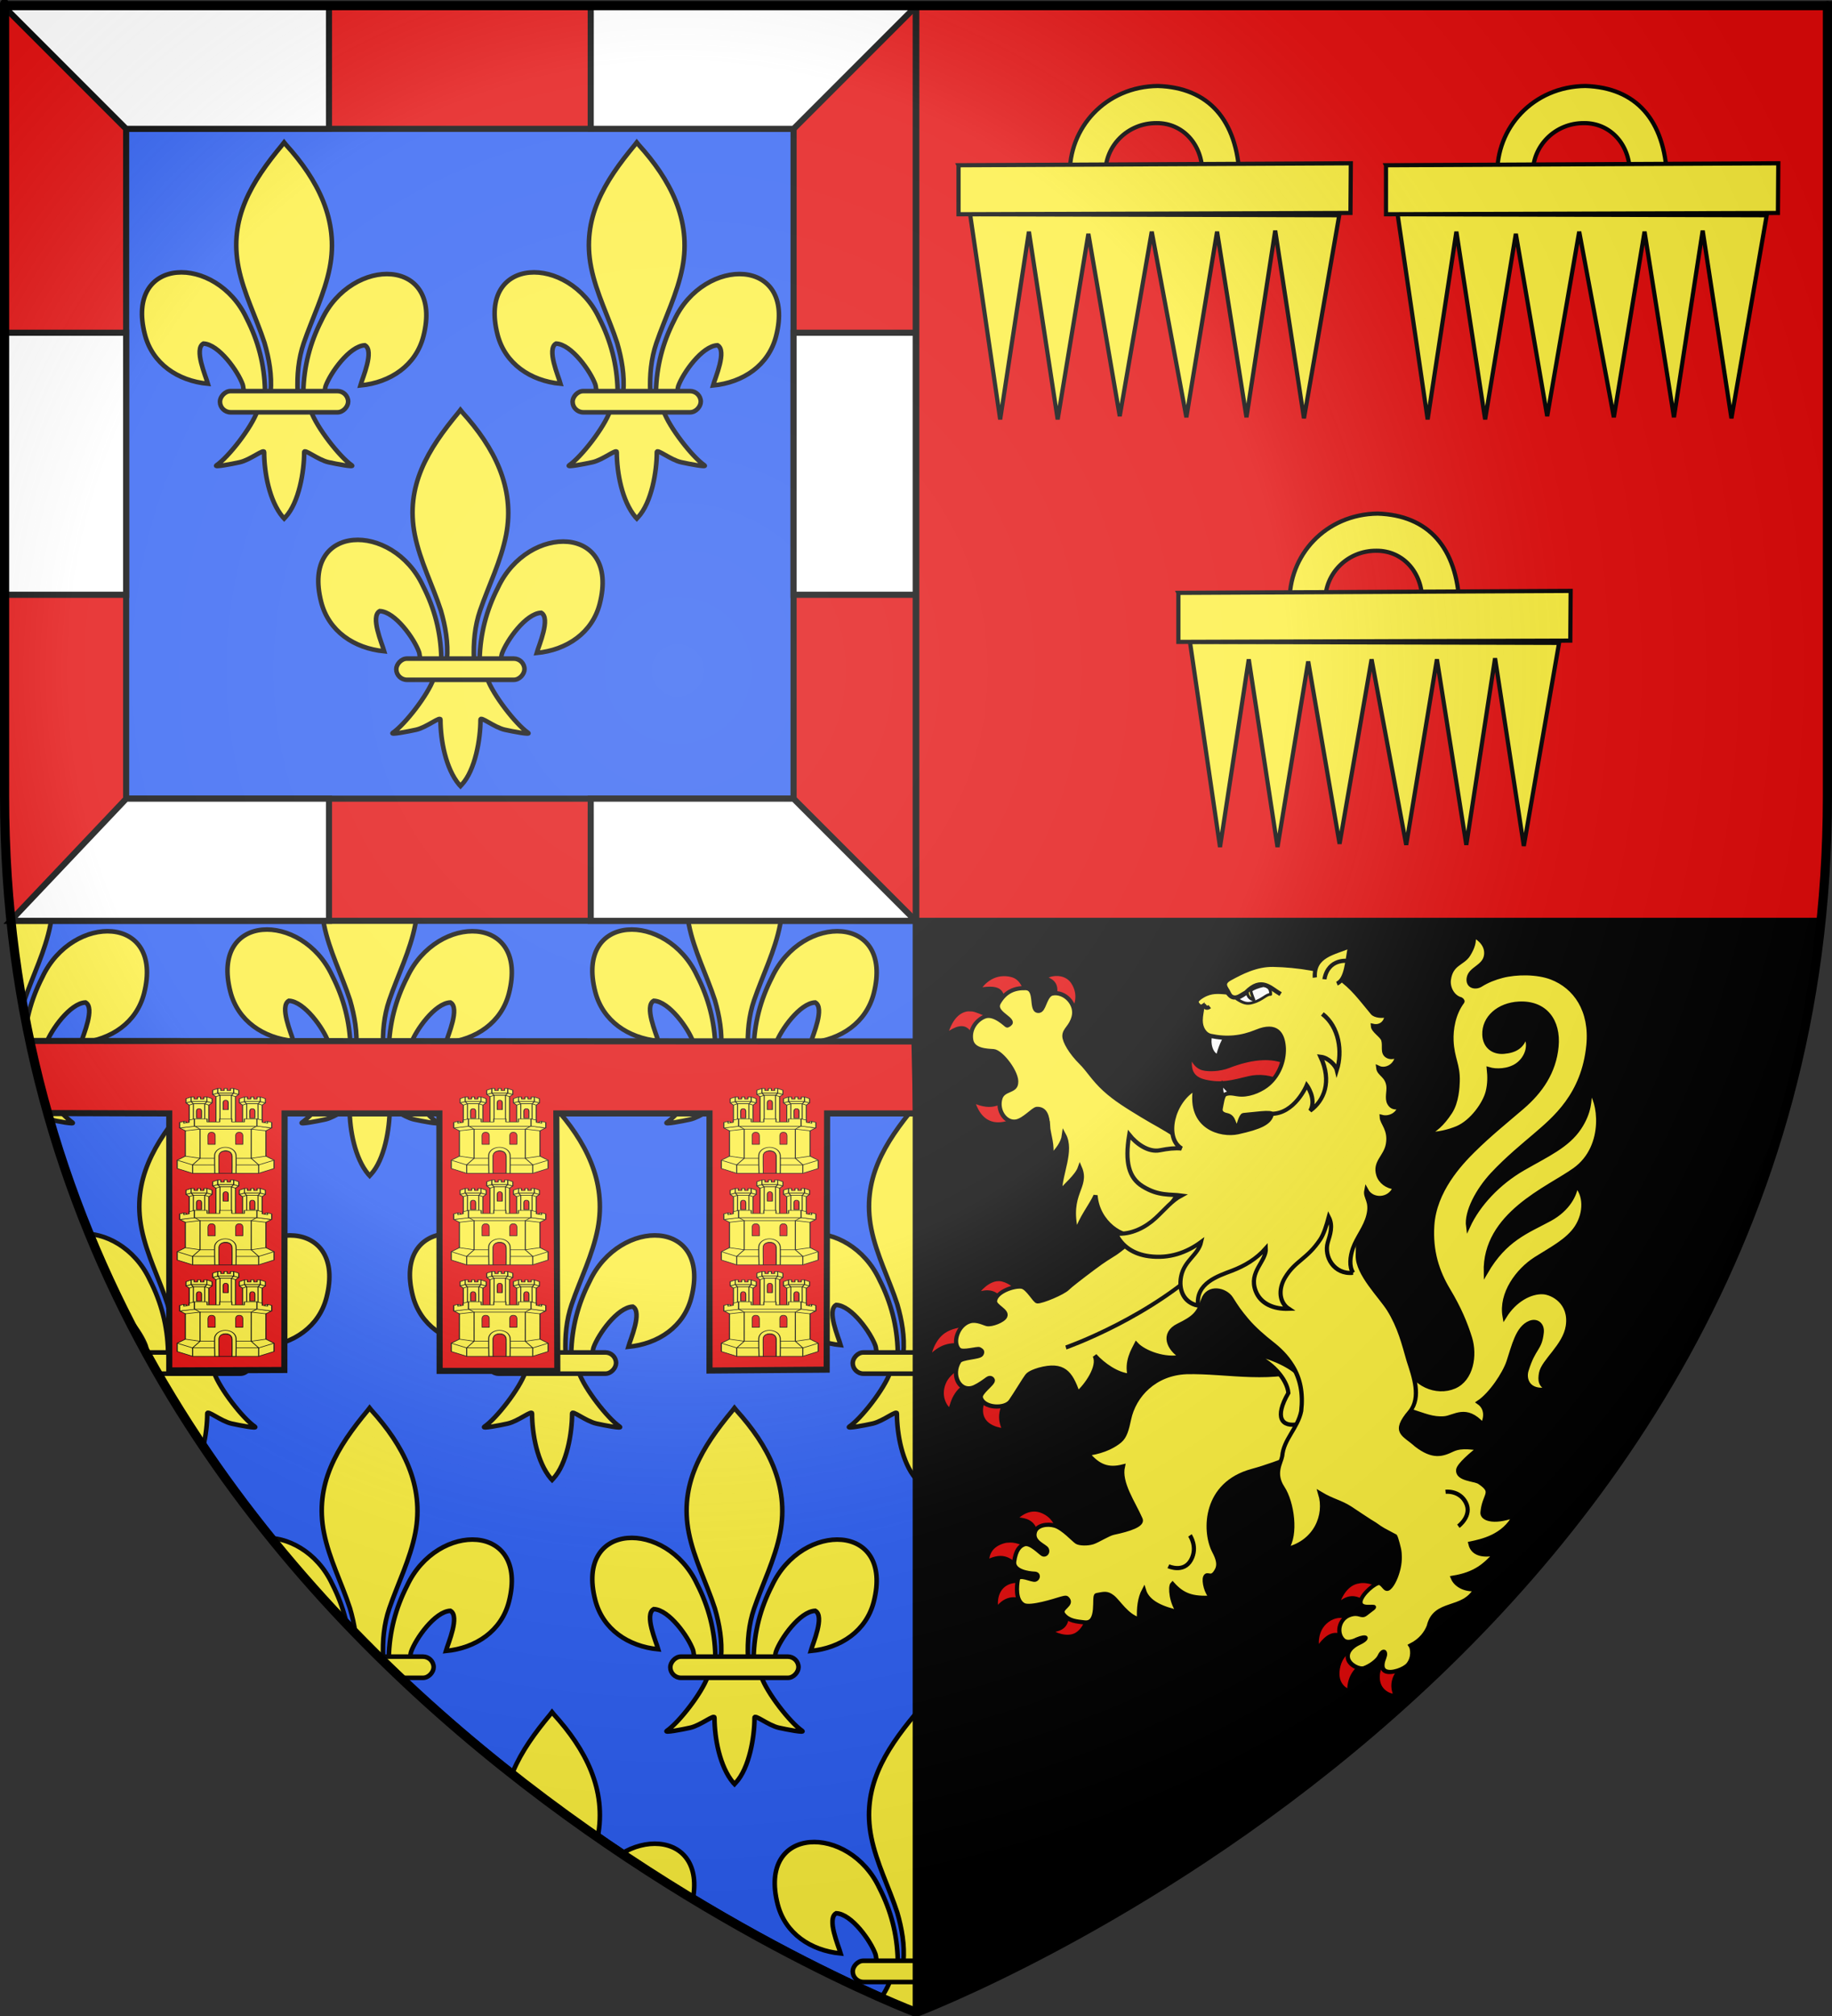 <?xml version="1.0" encoding="UTF-8" standalone="no"?>
<!-- Created with Inkscape (http://www.inkscape.org/) -->

<svg
   xmlns:dc="http://purl.org/dc/elements/1.1/"
   xmlns:cc="http://creativecommons.org/ns#"
   xmlns:rdf="http://www.w3.org/1999/02/22-rdf-syntax-ns#"
   xmlns:svg="http://www.w3.org/2000/svg"
   xmlns="http://www.w3.org/2000/svg"
   xmlns:xlink="http://www.w3.org/1999/xlink"
   version="1.0"
   width="600"
   height="660"
   id="svg2"
   style="enable-background:new">
  <rect width="100%" height="100%" fill="#333333" stroke="none"/>
  <desc
     id="desc4">Flag of Canton of Valais (Wallis)</desc>
  <defs
     id="defs6">
    <radialGradient
       cx="221.445"
       cy="226.331"
       r="300"
       fx="221.445"
       fy="226.331"
       id="radialGradient3199-1"
       xlink:href="#linearGradient3673-7"
       gradientUnits="userSpaceOnUse"
       gradientTransform="matrix(1.353,0,0,1.349,-77.629,-85.747)" />
    <linearGradient
       id="linearGradient3673-7">
      <stop
         id="stop3675-4"
         style="stop-color:#ffffff;stop-opacity:0.314"
         offset="0" />
      <stop
         id="stop3677-0"
         style="stop-color:#ffffff;stop-opacity:0.251"
         offset="0.49" />
      <stop
         id="stop3679-9"
         style="stop-color:#6b6b6b;stop-opacity:0.125"
         offset="0.72" />
      <stop
         id="stop3681-4"
         style="stop-color:#000000;stop-opacity:0.125"
         offset="1" />
    </linearGradient>
    <clipPath
       id="clipPath4832-2">
      <g
         transform="translate(0,6)"
         id="g4834-4"
         style="color:#000000;fill:#2b5df2;fill-opacity:1;fill-rule:evenodd;stroke:none;stroke-width:2.5;marker:none;visibility:visible;display:inline;overflow:visible;enable-background:accumulate">
        <path
           d="m 300,658.5 c 0,0 -298.5,-112.32 -298.5,-397.772 0,-285.452 0,-258.552 0,-258.552 l 597,0 0,258.552 c 0,285.452 -298.5,397.772 -298.5,397.772 z"
           id="path4836-5"
           style="color:#000000;fill:#2b5df2;fill-opacity:1;fill-rule:evenodd;stroke:none;stroke-width:2.5;marker:none;visibility:visible;display:inline;overflow:visible;enable-background:accumulate" />
      </g>
    </clipPath>
    <clipPath
       id="clipPath5078-3">
      <path
         d="m 289.713,-13.821 c -297.161,-1.548 -297.934,-1.548 -297.934,-1.548 l 0,358.295 c 83.598,-37.241 277.126,-138.982 297.934,-356.747 z"
         id="path5080-2"
         style="color:#000000;fill:#2b5df2;fill-opacity:1;fill-rule:evenodd;stroke:none;stroke-width:1.5;marker:none;visibility:visible;display:inline;overflow:visible;enable-background:accumulate" />
    </clipPath>
  </defs>
  <g
     transform="matrix(-1,0,0,1,600,0)"
     id="g7544">
    <g
       transform="matrix(-1,0,0,1,600,-1.9999993e-7)"
       id="g10702"
       style="enable-background:new">
      <path
         d="m 306.183,611.093 c 0.189,-8.387 2.221,-16.182 6.005,-23.569 9.906,-21.279 40.164,-20.77 33.494,5.254 -2.458,9.59 -10.807,15.226 -20.726,16.193 0.716,-2.527 4.654,-11.46 1.475,-13.207 -5.083,0.196 -11.395,9.165 -12.913,13.443 -0.219,0.614 -0.158,1.324 -0.403,1.928"
         id="path10704"
         style="fill:#fcef3c;fill-opacity:1;fill-rule:evenodd;stroke:#000000;stroke-width:1.5;stroke-linecap:butt;stroke-linejoin:miter;stroke-miterlimit:4;stroke-opacity:1;stroke-dasharray:none;display:inline" />
      <path
         d="m 293.582,611.647 c -0.189,-8.387 -2.221,-16.182 -6.005,-23.569 -9.906,-21.279 -40.164,-20.77 -33.494,5.254 2.458,9.59 10.807,15.226 20.726,16.193 -0.716,-2.527 -4.654,-11.46 -1.475,-13.207 5.083,0.196 11.395,9.165 12.913,13.443 0.219,0.614 0.158,1.324 0.403,1.928"
         id="path10710"
         style="fill:#fcef3c;fill-opacity:1;fill-rule:evenodd;stroke:#000000;stroke-width:1.5;stroke-linecap:butt;stroke-linejoin:miter;stroke-miterlimit:4;stroke-opacity:1;stroke-dasharray:none" />
      <path
         d="m 299.297,530.39 c -10.437,11.486 -17.444,24.768 -14.423,40.345 1.667,8.594 5.707,16.553 8.556,24.832 1.782,5.194 2.237,10.62 2.026,16.08 l 8.854,0 c -0.424,-5.5 0.505,-10.83 2.026,-16.08 2.715,-8.331 6.845,-16.232 8.556,-24.832 3.199,-16.079 -4.31,-28.206 -14.378,-40.294 l -0.615,-0.801 -0.603,0.75 z"
         id="path10712"
         style="fill:#fcef3c;fill-opacity:1;fill-rule:nonzero;stroke:#000000;stroke-width:1.5;stroke-linecap:butt;stroke-linejoin:miter;stroke-miterlimit:4;stroke-opacity:1;stroke-dasharray:none" />
      <path
         d="m 291.039,618.014 c -1.851,5.297 -9.399,14.998 -13.408,17.763 -1.04,0.717 4.97,-0.413 7.661,-1.015 3.529,-0.79 8.117,-4.629 8.009,-3.274 -0.01,6.205 1.699,16.559 6.153,21.317 l 0.422,0.459 0.436,-0.459 c 4.452,-5.303 6.131,-14.626 6.153,-21.317 -0.108,-1.355 4.48,2.484 8.009,3.274 2.691,0.602 8.701,1.732 7.661,1.015 -4.009,-2.765 -11.553,-12.466 -13.404,-17.763 l -17.692,0 z"
         id="path10714"
         style="fill:#fcef3c;fill-opacity:1;fill-rule:evenodd;stroke:#000000;stroke-width:1.5;stroke-linecap:butt;stroke-linejoin:miter;stroke-miterlimit:4;stroke-opacity:1;stroke-dasharray:none" />
      <rect
         width="42.148"
         height="6.972"
         rx="3.523"
         ry="3.523"
         x="278.842"
         y="611.377"
         id="rect10716"
         style="fill:#fcef3c;fill-opacity:1;stroke:#000000;stroke-width:1.5;stroke-miterlimit:4;stroke-opacity:1;stroke-dasharray:none" />
    </g>
    <path
       d="M 300,658.5 C 300,658.5 1.5,546.18 1.5,260.728 1.5,-24.723 1.5,2.176 1.5,2.176 l 597,0 0,258.552 c 0,285.452 -298.5,397.772 -298.5,397.772 z"
       id="path1411-7"
       style="color:#000000;fill:#2b5df2;fill-opacity:1;fill-rule:evenodd;stroke:#000000;stroke-width:2.5;stroke-linecap:butt;stroke-linejoin:miter;stroke-miterlimit:4;stroke-opacity:1;stroke-dasharray:none;stroke-dashoffset:0;marker:none;visibility:visible;display:inline;overflow:visible;enable-background:accumulate" />
    <g
       transform="matrix(-1,0,0,1,600,-6)"
       clip-path="url(#clipPath4832-2)"
       id="g4792"
       style="enable-background:new">
      <use
         transform="matrix(0.996,0,0,0.996,-237.6,-160.164)"
         id="use4742"
         style="enable-background:new"
         x="0"
         y="0"
         width="600"
         height="660"
         xlink:href="#g10702" />
      <use
         transform="matrix(0.996,0,0,0.996,-118.107,38.991)"
         id="use4704-8"
         style="enable-background:new"
         x="0"
         y="0"
         width="600"
         height="660"
         xlink:href="#g10702" />
      <use
         transform="matrix(0.996,0,0,0.996,-177.853,-60.586)"
         id="use4708-2"
         style="enable-background:new"
         x="0"
         y="0"
         width="600"
         height="660"
         xlink:href="#g10702" />
      <use
         transform="matrix(0.996,0,0,0.996,-58.361,-60.586)"
         id="use4712-5"
         style="enable-background:new"
         x="0"
         y="0"
         width="600"
         height="660"
         xlink:href="#g10702" />
      <use
         transform="matrix(0.996,0,0,0.996,1.385,38.991)"
         id="use4718-1"
         style="enable-background:new"
         x="0"
         y="0"
         width="600"
         height="660"
         xlink:href="#g10702" />
      <use
         transform="matrix(0.996,0,0,0.996,-118.107,-160.164)"
         id="use4726-7"
         style="enable-background:new"
         x="0"
         y="0"
         width="600"
         height="660"
         xlink:href="#g10702" />
      <use
         transform="matrix(0.996,0,0,0.996,-177.853,-259.741)"
         id="use4730-1"
         style="enable-background:new"
         x="0"
         y="0"
         width="600"
         height="660"
         xlink:href="#g10702" />
      <use
         transform="matrix(0.996,0,0,0.996,-58.361,-259.741)"
         id="use4734-2"
         style="enable-background:new"
         x="0"
         y="0"
         width="600"
         height="660"
         xlink:href="#g10702" />
      <use
         transform="matrix(0.996,0,0,0.996,-148.107,-387.318)"
         id="use4746-4"
         style="enable-background:new"
         x="0"
         y="0"
         width="600"
         height="660"
         xlink:href="#g10702" />
      <use
         transform="matrix(0.996,0,0,0.996,-205.853,-474.895)"
         id="use4750-3"
         style="enable-background:new"
         x="0"
         y="0"
         width="600"
         height="660"
         xlink:href="#g10702" />
      <use
         transform="matrix(0.996,0,0,0.996,-90.361,-474.895)"
         id="use4754-2"
         style="enable-background:new"
         x="0"
         y="0"
         width="600"
         height="660"
         xlink:href="#g10702" />
      <use
         transform="matrix(0.996,0,0,0.996,1.385,-160.164)"
         id="use4786-5"
         style="enable-background:new"
         x="0"
         y="0"
         width="600"
         height="660"
         xlink:href="#g10702" />
      <use
         transform="matrix(0.996,0,0,0.996,-237.6,38.991)"
         id="use3451"
         style="enable-background:new"
         x="0"
         y="0"
         width="600"
         height="660"
         xlink:href="#g10702" />
      <use
         transform="matrix(0.996,0,0,0.996,-297.346,-60.586)"
         id="use3453"
         style="enable-background:new"
         x="0"
         y="0"
         width="600"
         height="660"
         xlink:href="#g10702" />
      <use
         transform="matrix(0.996,0,0,0.996,-297.346,-259.741)"
         id="use3455"
         style="enable-background:new"
         x="0"
         y="0"
         width="600"
         height="660"
         xlink:href="#g10702" />
      <use
         transform="matrix(0.996,0,0,0.996,1.385,-558.472)"
         id="use3509"
         style="enable-background:new"
         x="0"
         y="0"
         width="600"
         height="660"
         xlink:href="#g10702" />
      <g
         transform="matrix(-0.912,0,0,0.912,299.942,325.933)"
         id="g5391"
         style="enable-background:new">
        <path
           d="m 171.097,48.895 -0.092,92.423 -42.266,0 0.354,-92.425 -55.001,0.002 0,92.282 -42.081,-0.316 -0.154,-91.967 -31.928,0 L 0.484,23.055 320.218,22.864 l -0.097,25.872 -52.02,0.158 0,92.249 -41.327,-0.158 -0.092,-92.092 z"
           id="rect2445"
           style="fill:#e20909;fill-opacity:1;fill-rule:nonzero;stroke:#000000;stroke-width:2.192;stroke-linecap:butt;stroke-linejoin:miter;stroke-miterlimit:4;stroke-opacity:1;stroke-dasharray:none;display:inline;enable-background:new" />
        <g
           transform="matrix(-0.714,0,0,0.711,363.994,-48.995)"
           id="g3154"
           style="enable-background:new">
          <g
             transform="matrix(0.585,0,0,0.397,44.921,61.361)"
             id="use6505"
             style="fill:#fcef3c;display:inline;enable-background:new">
            <use
               transform="translate(22.912,10.751)"
               id="use18268"
               x="0"
               y="0"
               width="600"
               height="660"
               xlink:href="#g18217" />
            <use
               transform="translate(-22.912,10.751)"
               id="use18266"
               x="0"
               y="0"
               width="600"
               height="660"
               xlink:href="#g18217" />
            <g
               transform="matrix(1.055,0,0,1,-23.993,10.079)"
               id="g18217">
              <path
                 d="m 444.884,392.224 0,47.84 -5.246,-4.142 0,-44.565 z"
                 id="path17642"
                 style="fill:#fcef3c;fill-opacity:1;fill-rule:evenodd;stroke:#000000;stroke-width:0.777;stroke-linecap:round;stroke-linejoin:round;stroke-miterlimit:4;stroke-opacity:1;stroke-dasharray:none" />
              <path
                 d="m 441.537,391.813 3.416,1.691 2.592,-2.812 -4.213,-1.725 z"
                 id="path17644"
                 style="fill:#fcef3c;fill-opacity:1;fill-rule:evenodd;stroke:#000000;stroke-width:0.777;stroke-linecap:round;stroke-linejoin:round;stroke-miterlimit:4;stroke-opacity:1;stroke-dasharray:none" />
              <path
                 d="m 443.333,383.115 4.201,2.216 0,5.356 -4.201,-1.721 z"
                 id="path17646"
                 style="fill:#fcef3c;fill-opacity:1;fill-rule:evenodd;stroke:#000000;stroke-width:0.777;stroke-linecap:round;stroke-linejoin:round;stroke-miterlimit:4;stroke-opacity:1;stroke-dasharray:none" />
              <path
                 d="m 428.961,392.224 0,47.721 5.132,-4.297 0,-44.446 z"
                 id="path17648"
                 style="fill:#fcef3c;fill-opacity:1;fill-rule:evenodd;stroke:#000000;stroke-width:0.777;stroke-linecap:round;stroke-linejoin:round;stroke-miterlimit:4;stroke-opacity:1;stroke-dasharray:none" />
              <path
                 d="m 432.291,391.813 -3.399,1.691 -2.592,-2.812 4.208,-1.725 z"
                 id="path17650"
                 style="fill:#fcef3c;fill-opacity:1;fill-rule:evenodd;stroke:#000000;stroke-width:0.777;stroke-linecap:round;stroke-linejoin:round;stroke-miterlimit:4;stroke-opacity:1;stroke-dasharray:none" />
              <path
                 d="m 430.508,383.115 -4.196,2.216 0,5.356 4.196,-1.721 z"
                 id="path17652"
                 style="fill:#fcef3c;fill-opacity:1;fill-rule:evenodd;stroke:#000000;stroke-width:0.777;stroke-linecap:round;stroke-linejoin:round;stroke-miterlimit:4;stroke-opacity:1;stroke-dasharray:none" />
              <path
                 d="m 430.476,388.927 1.728,2.887 9.415,0 1.725,-2.9 z"
                 id="path17654"
                 style="fill:#fcef3c;fill-opacity:1;fill-rule:evenodd;stroke:#000000;stroke-width:0.777;stroke-linecap:round;stroke-linejoin:round;stroke-miterlimit:4;stroke-opacity:1;stroke-dasharray:none" />
              <path
                 d="m 430.497,383.115 2.43,0 0,2.673 2.727,0 0,-2.673 2.493,0 0,2.673 2.664,0 0,-2.673 2.511,0 0,5.775 -12.825,0 z"
                 id="path17656"
                 style="fill:#fcef3c;fill-opacity:1;fill-rule:evenodd;stroke:#000000;stroke-width:0.777;stroke-linecap:round;stroke-linejoin:round;stroke-miterlimit:4;stroke-opacity:1;stroke-dasharray:none" />
              <path
                 d="m 432.291,391.813 -0.021,46.238 4.638,0 4.638,0 -0.009,-46.238 z"
                 id="path18196"
                 style="fill:#fcef3c;fill-opacity:1;fill-rule:evenodd;stroke:#000000;stroke-width:0.777;stroke-linecap:round;stroke-linejoin:round;stroke-miterlimit:4;stroke-opacity:1;stroke-dasharray:none" />
              <path
                 d="m 434.88,410.055 c 0,0 -0.069,-5.704 -0.041,-8.46 0.028,-2.755 1.038,-3.6 2.075,-3.56 1.037,0.04 2.005,0.708 2.05,3.627 0.045,2.918 -0.013,8.396 -0.013,8.396 l -4.071,-0.002 z"
                 id="path17858"
                 style="fill:#e20909;fill-opacity:1;fill-rule:evenodd;stroke:#000000;stroke-width:0.777;stroke-linecap:round;stroke-linejoin:round;stroke-miterlimit:4;stroke-opacity:1;stroke-dasharray:none;display:inline;enable-background:new" />
            </g>
            <g
               transform="matrix(1.157,0,0,1,-68.644,-70.553)"
               id="g18286">
              <path
                 d="m 413.58,511.453 -10.698,2.648 4.104,3.442 0,32.27 -6.036,5.179 0,10.536 11.392,6.09 19.842,0 c -0.043,-3.567 -0.122,-8.04 -0.075,-11.693 0.131,-4.364 1.957,-6.966 4.828,-7.181 3.027,0.107 4.659,3.29 4.754,7.307 0.075,3.853 0.018,8.094 -0.015,11.568 l 19.812,0 11.407,-6.09 0,-10.536 -6.036,-5.179 0,-32.27 4.089,-3.442 -10.683,-2.648 -46.686,0 z"
                 id="path17862"
                 style="fill:#fcef3c;fill-opacity:1;fill-rule:evenodd;stroke:#000000;stroke-width:0.742;stroke-linecap:round;stroke-linejoin:round;stroke-miterlimit:4;stroke-opacity:1;stroke-dasharray:none" />
              <path
                 d="m 400.992,554.99 11.387,5.986 0,10.567"
                 id="path17864"
                 style="fill:#fcef3c;fill-rule:evenodd;stroke:#000000;stroke-width:0.742;stroke-linecap:round;stroke-linejoin:round;stroke-miterlimit:4;stroke-opacity:1;stroke-dasharray:none" />
              <path
                 d="m 407,549.821 10.92,2.68 m -5.593,8.471 5.577,-8.455"
                 id="path17866"
                 style="fill:#fcef3c;fill-rule:evenodd;stroke:#000000;stroke-width:0.742;stroke-linecap:round;stroke-linejoin:round;stroke-miterlimit:4;stroke-opacity:1;stroke-dasharray:none" />
              <path
                 d="m 417.909,552.433 0,-36.88"
                 id="path17868"
                 style="fill:#fcef3c;fill-rule:evenodd;stroke:#000000;stroke-width:0.742;stroke-linecap:round;stroke-linejoin:round;stroke-miterlimit:4;stroke-opacity:1;stroke-dasharray:none" />
              <path
                 d="m 413.68,511.474 3.587,3.36"
                 id="path17870"
                 style="fill:#fcef3c;fill-rule:evenodd;stroke:#000000;stroke-width:0.742;stroke-linecap:round;stroke-linejoin:round;stroke-miterlimit:4;stroke-opacity:1;stroke-dasharray:none" />
              <path
                 d="m 406.978,517.562 10.972,-2.109"
                 id="path17872"
                 style="fill:#fcef3c;fill-rule:evenodd;stroke:#000000;stroke-width:0.742;stroke-linecap:round;stroke-linejoin:round;stroke-miterlimit:4;stroke-opacity:1;stroke-dasharray:none" />
              <path
                 d="m 472.854,554.99 -11.387,5.986 0,10.567"
                 id="path17874"
                 style="fill:#fcef3c;fill-rule:evenodd;stroke:#000000;stroke-width:0.742;stroke-linecap:round;stroke-linejoin:round;stroke-miterlimit:4;stroke-opacity:1;stroke-dasharray:none" />
              <path
                 d="m 466.846,549.821 -10.92,2.68 m 5.593,8.471 -5.577,-8.455"
                 id="path17876"
                 style="fill:#fcef3c;fill-rule:evenodd;stroke:#000000;stroke-width:0.742;stroke-linecap:round;stroke-linejoin:round;stroke-miterlimit:4;stroke-opacity:1;stroke-dasharray:none" />
              <path
                 d="m 455.937,552.433 0,-36.88"
                 id="path17878"
                 style="fill:#fcef3c;fill-rule:evenodd;stroke:#000000;stroke-width:0.742;stroke-linecap:round;stroke-linejoin:round;stroke-miterlimit:4;stroke-opacity:1;stroke-dasharray:none" />
              <path
                 d="m 460.166,511.474 -3.587,3.36"
                 id="path17880"
                 style="fill:#fcef3c;fill-rule:evenodd;stroke:#000000;stroke-width:0.742;stroke-linecap:round;stroke-linejoin:round;stroke-miterlimit:4;stroke-opacity:1;stroke-dasharray:none" />
              <path
                 d="M 466.869,517.562 455.897,515.453"
                 id="path17882"
                 style="fill:#fcef3c;fill-rule:evenodd;stroke:#000000;stroke-width:0.742;stroke-linecap:round;stroke-linejoin:round;stroke-miterlimit:4;stroke-opacity:1;stroke-dasharray:none" />
              <path
                 d="m 417.891,552.512 38.049,0"
                 id="path17884"
                 style="fill:#fcef3c;fill-rule:evenodd;stroke:#000000;stroke-width:0.742;stroke-linecap:round;stroke-linejoin:round;stroke-miterlimit:4;stroke-opacity:1;stroke-dasharray:none" />
              <path
                 d="m 417.891,515.457 38.049,0"
                 id="path17886"
                 style="fill:#fcef3c;fill-rule:evenodd;stroke:#000000;stroke-width:0.742;stroke-linecap:round;stroke-linejoin:round;stroke-miterlimit:4;stroke-opacity:1;stroke-dasharray:none" />
              <path
                 d="m 442.749,560.964 18.597,0"
                 id="path17888"
                 style="fill:#fcef3c;fill-rule:evenodd;stroke:#000000;stroke-width:0.742;stroke-linecap:round;stroke-linejoin:round;stroke-miterlimit:4;stroke-opacity:1;stroke-dasharray:none" />
              <path
                 d="m 412.484,560.964 18.597,0"
                 id="path17890"
                 style="fill:#fcef3c;fill-rule:evenodd;stroke:#000000;stroke-width:0.742;stroke-linecap:round;stroke-linejoin:round;stroke-miterlimit:4;stroke-opacity:1;stroke-dasharray:none" />
              <path
                 d="m 436.791,538.575 c -3.892,-0.093 -7.939,4 -8.047,10.609 -0.108,6.612 0.166,22.421 0.166,22.421 l 3.274,0 c -0.043,-3.533 -0.122,-18.024 -0.075,-21.635 0.134,-4.348 1.978,-6.907 4.828,-7.118 3.005,0.103 4.659,3.237 4.754,7.242 0.075,3.813 0.018,18.087 -0.015,21.525 l 2.988,0 c 0,0 0.221,-15.267 0.045,-22.269 -0.175,-7.004 -4.025,-10.682 -7.918,-10.775 z"
                 id="path17892"
                 style="fill:#fcef3c;fill-opacity:1;fill-rule:evenodd;stroke:#000000;stroke-width:0.742;stroke-linecap:round;stroke-linejoin:round;stroke-miterlimit:4;stroke-opacity:1;stroke-dasharray:none" />
              <g
                 transform="matrix(0.483,0,0,0.446,257.278,227.405)"
                 id="g17894"
                 style="fill:#fcef3c;stroke:#000000;stroke-width:1.599;stroke-miterlimit:4;stroke-opacity:1;stroke-dasharray:none">
                <path
                   d="m 436.374,623.78 -3.668,0.983 0,7.178 5.329,-1.428 0,-4.621 -1.661,-2.112 z"
                   id="path17896"
                   style="fill:#fcef3c;fill-opacity:1;fill-rule:evenodd;stroke:#000000;stroke-width:1.599;stroke-linecap:round;stroke-linejoin:round;stroke-miterlimit:4;stroke-opacity:1;stroke-dasharray:none" />
                <path
                   d="m 419.934,616.544 8.473,3.749 0,6.267 7.958,2.5 0,-5.257 6.488,2.867 0,15.917 -22.967,-5.378 0.047,-20.666 z"
                   id="path17898"
                   style="fill:#fcef3c;fill-opacity:1;fill-rule:evenodd;stroke:#000000;stroke-width:1.599;stroke-linecap:round;stroke-linejoin:round;stroke-miterlimit:4;stroke-opacity:1;stroke-dasharray:none" />
                <path
                   d="m 307.721,623.78 3.668,0.983 0,7.178 -5.329,-1.428 0,-4.621 1.661,-2.112 z"
                   id="path17900"
                   style="fill:#fcef3c;fill-opacity:1;fill-rule:evenodd;stroke:#000000;stroke-width:1.599;stroke-linecap:round;stroke-linejoin:round;stroke-miterlimit:4;stroke-opacity:1;stroke-dasharray:none" />
                <path
                   d="m 324.16,616.544 -8.473,3.749 0,6.267 -7.958,2.5 0,-5.257 -6.488,2.867 0,15.917 22.967,-4.82 -0.047,-21.224 z"
                   id="path17902"
                   style="fill:#fcef3c;fill-opacity:1;fill-rule:evenodd;stroke:#000000;stroke-width:1.599;stroke-linecap:round;stroke-linejoin:round;stroke-miterlimit:4;stroke-opacity:1;stroke-dasharray:none" />
                <path
                   d="m 343.469,616.562 -19.438,0 0,20.969 96.031,0 0,-20.969 -19.25,0 0,8.656 -19.281,0 0,-8.656 -18.75,0 0,8.656 -19.312,0 0,-8.656 z"
                   id="path17904"
                   style="fill:#fcef3c;fill-opacity:1;stroke:#000000;stroke-width:1.599;stroke-linecap:round;stroke-linejoin:round;stroke-miterlimit:4;stroke-opacity:1;stroke-dasharray:none;stroke-dashoffset:0" />
              </g>
            </g>
            <path
               d="m 293.375,239.5 c -0.918,-0.02 -1.819,0.422 -1.844,1.812 -0.025,1.391 0.031,4.25 0.031,4.25 l 3.625,0 c 0,0 0.04,-2.746 0,-4.219 -0.04,-1.473 -0.895,-1.824 -1.812,-1.844 z m 13.906,0 c -0.918,-0.02 -1.819,0.422 -1.844,1.812 -0.025,1.391 0.031,4.25 0.031,4.25 l 3.594,0 c 0,0 0.071,-2.746 0.031,-4.219 -0.04,-1.473 -0.895,-1.824 -1.812,-1.844 z m -6.969,9.5 c -1.63,-0.029 -3.206,0.578 -3.25,2.594 -0.044,2.017 0.062,8.625 0.062,8.625 l 6.406,0 c 0,0 0.102,-6.427 0.031,-8.562 -0.071,-2.137 -1.62,-2.627 -3.25,-2.656 z"
               transform="matrix(1.71,0,0,2.52,-76.823,-154.607)"
               id="path3218"
               style="fill:#e20909;fill-opacity:1;fill-rule:evenodd;stroke:#000000;stroke-width:0.328;stroke-linecap:round;stroke-linejoin:round;stroke-miterlimit:4;stroke-opacity:1;stroke-dasharray:none" />
          </g>
          <use
             transform="translate(0,-46.197)"
             id="use3150"
             x="0"
             y="0"
             width="600"
             height="660"
             xlink:href="#use6505" />
          <use
             transform="translate(0,-92.394)"
             id="use3152"
             x="0"
             y="0"
             width="600"
             height="660"
             xlink:href="#use6505" />
        </g>
        <use
           transform="translate(98.423,0)"
           id="use3211"
           style="enable-background:new"
           x="0"
           y="0"
           width="600"
           height="660"
           xlink:href="#g3154" />
        <use
           transform="translate(-96.994,0)"
           id="use3213"
           style="enable-background:new"
           x="0"
           y="0"
           width="600"
           height="660"
           xlink:href="#g3154" />
      </g>
    </g>
    <path
       d="m 300.094,301.469 0,357.031 c 0,0 -269.212,-102.238 -296.219,-357.031 102.338,-0.393 296.219,0 296.219,0 z"
       id="path3040"
       style="font-size:medium;font-style:normal;font-variant:normal;font-weight:normal;font-stretch:normal;text-indent:0;text-align:start;text-decoration:none;line-height:normal;letter-spacing:normal;word-spacing:normal;text-transform:none;direction:ltr;block-progression:tb;writing-mode:lr-tb;text-anchor:start;baseline-shift:baseline;color:#000000;fill:#000000;fill-opacity:1;fill-rule:nonzero;stroke:#000000;stroke-width:2;stroke-linecap:butt;stroke-linejoin:miter;stroke-miterlimit:4;stroke-opacity:1;stroke-dasharray:none;stroke-dashoffset:0;marker:none;visibility:visible;display:inline;overflow:visible;enable-background:accumulate;font-family:Sans;-inkscape-font-specification:Sans" />
    <path
       d="m 598.688,2.188 0,258.531 c 0,14.08 -0.744,27.505 -2.125,40.75 l -296.469,0 0,-299.281 298.594,0 z m -40,40 -218.594,0 0,219.281 218.562,0 c 5.4e-4,-0.255 0.031,-0.494 0.031,-0.75 l 0,-218.531 z"
       id="path3042"
       style="font-size:medium;font-style:normal;font-variant:normal;font-weight:normal;font-stretch:normal;text-indent:0;text-align:start;text-decoration:none;line-height:normal;letter-spacing:normal;word-spacing:normal;text-transform:none;direction:ltr;block-progression:tb;writing-mode:lr-tb;text-anchor:start;baseline-shift:baseline;color:#000000;fill:#e20909;fill-opacity:1;fill-rule:nonzero;stroke:#000000;stroke-width:2;stroke-opacity:1;marker:none;visibility:visible;display:inline;overflow:visible;enable-background:accumulate;font-family:Sans;-inkscape-font-specification:Sans" />
    <path
       d="m 1.312,2.188 40,40 66.438,0 0,-40 -106.438,0 z m 192.156,0 0,40 66.438,0 40,-40 -106.438,0 z m -192.156,106.75 0,85.781 40,0 0,-85.781 -40,0 z m 258.594,0 0,85.781 40,0 0,-85.781 -40,0 z m -218.562,152.531 -37.906,40 104.312,0 0,-40 -66.406,0 z m 152.125,0 0,40 106.438,0 -40,-40 -66.438,0 z"
       transform="matrix(-1,0,0,1,600,0)"
       id="path3103"
       style="font-size:medium;font-style:normal;font-variant:normal;font-weight:normal;font-stretch:normal;text-indent:0;text-align:start;text-decoration:none;line-height:normal;letter-spacing:normal;word-spacing:normal;text-transform:none;direction:ltr;block-progression:tb;writing-mode:lr-tb;text-anchor:start;baseline-shift:baseline;color:#000000;fill:#ffffff;fill-opacity:1;fill-rule:nonzero;stroke:#000000;stroke-width:2;stroke-opacity:1;marker:none;visibility:visible;display:inline;overflow:visible;enable-background:accumulate;font-family:Sans;-inkscape-font-specification:Sans" />
    <g
       transform="matrix(-1,0,0,1,294.25,318)"
       clip-path="url(#clipPath5078-3)"
       id="g4893"
       style="enable-background:new">
      <g
         transform="matrix(0.46,-0.004,-0.009,0.457,-30.031,-23.335)"
         id="use5626"
         style="stroke:#000000;stroke-width:1.109;stroke-miterlimit:4;stroke-opacity:1;stroke-dasharray:none;display:inline">
        <path
           d="m 436.225,375.069 c 7.256,-0.54 15.252,-8.852 27.418,4.759 2.694,-5.328 2.57,-12.084 -3.094,-15.96 8.564,-5.783 17.924,-20.307 20.644,-28.931 3.544,-11.236 5.906,-24.313 14.76,-27.814 4.698,-1.858 8.996,1.369 8.48,7.141 -1.121,12.529 -5.381,9.978 -10.289,27 -1.843,6.391 1.347,16.224 15.983,13.562 -6.119,-2.665 -6.37,-6.437 -5.604,-11.456 1.331,-8.715 16.565,-19.359 18.422,-33.665 2.184,-16.827 -11.303,-23.935 -18.058,-24.366 -9.044,-0.577 -20.199,5.507 -27.099,17.093 -3.195,-16.448 8.66,-32.926 21.319,-41.03 10.607,-6.791 22.62,-12.822 28.637,-22.308 6.784,-10.695 5.725,-23.846 -0.891,-30.129 -0.47,6.282 -5.052,16.956 -18.277,24.118 -16.055,8.695 -31.512,13.885 -44.81,37.625 -1.86,-41.651 43.019,-59.347 61.787,-72.861 23.294,-16.774 16.488,-51.479 9.61,-56.027 0.287,5.839 0.345,14.993 -6.812,26.052 -8.279,12.791 -22.431,18.923 -39.558,28.83 -17.032,9.852 -31.315,25.176 -38.26,40.999 -1.618,-10.477 6.453,-25.987 16.448,-36.988 10.353,-11.394 22.651,-21.487 29.652,-27.569 13.944,-12.116 34.241,-28.919 37.022,-64.426 1.96,-24.972 -10.038,-42.03 -27.201,-48.76 -10.066,-3.947 -24.935,-4.11 -35.229,-1.473 -5.165,1.323 -10.326,3.269 -15.197,6.329 -3.429,2.155 -9.251,1.083 -8.544,-4.877 0.833,-7.023 10.794,-7.858 12.018,-16.097 1.009,-6.796 -4.003,-12.073 -9.369,-14.591 1.274,4.102 -0.293,8.96 -3.233,13.849 -3.831,6.373 -12.212,5.976 -13.541,17.844 -0.66,5.936 3.136,12.482 8.679,13.959 0.653,0.385 1.744,1.244 1.259,1.909 -6.323,8.68 -7.659,19.938 -7.191,27.7 0.781,12.963 5.164,17.401 4.982,29.434 -0.056,3.751 -0.278,14.569 -4.913,21.844 -5.713,8.968 -10.524,12.603 -15.857,15.541 7.437,0.231 15.431,-1.76 21.046,-4.11 10.378,-4.344 19.373,-17.405 21.28,-25.934 1.27,-5.679 1.114,-10.945 0.479,-16.059 5.007,1.551 13.781,1.514 20.003,-2.769 6.39,-4.399 10.063,-13.577 5.583,-21.335 -1.762,8.065 -7.151,11.142 -15.16,11.718 -7.622,0.548 -13.613,-4.036 -14.112,-12.323 -0.736,-12.214 9.806,-21.468 24.056,-22.095 18.877,-0.83 28.852,12.763 27.487,31.011 -1.368,18.291 -10.638,32.02 -23.582,43.296 -11.121,9.688 -22.808,19.126 -34.414,30.838 -9.052,9.134 -26.909,28.455 -27.992,53.348 -0.803,18.447 4.237,33.181 12.319,46.343 8.082,13.162 12.805,24.192 16.16,34.491 4.032,12.38 1.685,29.525 -10.479,34.703 -12.599,5.363 -29.418,-1.611 -35.114,-17.8 -2.381,12.04 -5.798,36.895 6.287,35.58 7.256,2.294 13.77,5.457 22.059,4.84 z"
           id="path3233"
           style="color:#000000;fill:#fcef3c;fill-opacity:1;fill-rule:evenodd;stroke:#000000;stroke-width:2.985;stroke-linecap:butt;stroke-linejoin:miter;stroke-miterlimit:4;stroke-opacity:1;stroke-dasharray:none;stroke-dashoffset:0;marker:none;visibility:visible;display:inline;overflow:visible;enable-background:accumulate" />
        <g
           transform="matrix(1.143,0.057,-0.116,1.152,51.889,12.996)"
           id="g3235"
           style="fill:#fcef3c;fill-opacity:1;stroke:#000000;stroke-width:5.189;stroke-miterlimit:4;stroke-opacity:1;stroke-dasharray:none;display:inline">
          <path
             d="m 100.406,63.094 c -10.114,0.192 -15.591,8.079 -17.031,10.938 17.972,-2.722 16.411,2.56 19.719,13.25 L 118.688,80.75 C 117.275,75.131 114.799,66.011 106.5,63.844 c -2.196,-0.573 -4.221,-0.786 -6.094,-0.75 z m 37.906,0.438 c -3.399,-0.067 -6.729,0.907 -9.125,2.656 7.044,2.514 10.928,5.506 7.406,17.156 l 13.344,8.875 c 3.328,-4.026 6.824,-13.231 0.125,-22.719 -2.867,-4.061 -7.38,-5.883 -11.75,-5.969 z M 78.625,87.562 C 72.586,87.381 65.348,91.266 62.375,106.031 78.096,94.162 78.159,105.605 86.031,113.25 l 10.625,-18.094 c 0,0 -6.036,-4.281 -14.094,-6.906 -1.198,-0.39 -2.544,-0.646 -3.938,-0.688 z m 32.656,58.562 c -6.582,10.649 -15.364,11.329 -26.812,5.844 7.307,21.353 23.868,21.132 38.875,9.188 L 111.281,146.125 z"
             transform="matrix(0.878,-0.049,0.049,0.878,-31.865,-17.784)"
             id="path3237"
             style="color:#000000;fill:#e20909;fill-opacity:1;fill-rule:evenodd;stroke:#000000;stroke-width:2.951;stroke-linecap:butt;stroke-linejoin:miter;stroke-miterlimit:4;stroke-opacity:1;stroke-dasharray:none;stroke-dashoffset:0;marker:none;visibility:visible;display:inline;overflow:visible;enable-background:accumulate" />
          <path
             d="m 98.501,125.347 c 0.889,5.229 4.911,12.556 3.959,18.978 3.503,-3.896 6.617,-8.713 6.651,-13.638 6.555,9.628 0.393,24.304 1.84,35.248 2.624,-4.048 9.277,-10.237 10.465,-15.438 6.781,12.013 -6.142,15.906 2.694,40.028 1.654,-9.103 7.092,-16.961 9.135,-23.276 3.324,16.801 20.525,26.677 29.477,23.121 23.28,25.744 47.76,12.997 44.111,-16.766 0,0 -23.472,-42.408 -28.927,-45.789 -5.922,-3.671 -13.333,-6.817 -21.86,-11.334 -9.624,-5.098 -17.514,-9.178 -25.143,-15.167 -7.629,-5.989 -11.522,-11.601 -16.544,-15.833 -7.069,-5.958 -12,-12.812 -12.411,-16.147 -0.503,-4.081 3.373,-5.5 4.316,-12.122 1.122,-7.879 -7.503,-15.532 -14.804,-13.781 -4.162,0.998 -3.978,8.881 -6.125,10.644 -0.506,0.416 -1.138,0.597 -1.983,0.423 -4.426,-0.913 -1.889,-13.769 -8.914,-13.699 -7.025,0.07 -12.42,2.647 -15.64,9.806 -2.588,5.754 8.236,8.657 8.895,11.861 0.148,0.718 -1.292,1.893 -2.031,1.935 -0.488,0.028 -8.666,-7.47 -14.39,-5.031 -4.46,1.901 -8.996,7.68 -6.823,15.007 1.879,6.336 10.449,6.103 14.582,6.209 4.9,0.125 16.888,13.112 16.519,19.431 0.141,5.058 -7.504,3.684 -8.609,9.587 -1.417,7.57 5.049,15.399 11.485,13.884 4.816,-1.134 9.536,-7.907 11.737,-8.295 5.373,-0.466 7.352,4.35 8.337,10.155 z"
             id="path3239"
             style="color:#000000;fill:#fcef3c;fill-opacity:1;fill-rule:evenodd;stroke:#000000;stroke-width:2.595;stroke-linecap:butt;stroke-linejoin:miter;stroke-miterlimit:4;stroke-opacity:1;stroke-dasharray:none;stroke-dashoffset:0;marker:none;visibility:visible;display:inline;overflow:visible;enable-background:accumulate" />
        </g>
        <path
           d="m 144.966,437.856 c -7.228,0.26 -12.48,5.83 -13.101,6.905 13.259,0.447 13.784,5.677 17.165,14.903 5.136,-3.857 9.667,-7.168 12.626,-8.961 0.299,-2.164 -2.774,-8.421 -10.225,-11.591 -2.278,-0.969 -4.442,-1.327 -6.466,-1.254 z m -16.614,22.014 c -1.475,0.019 -2.981,0.211 -4.504,0.665 -11.146,3.322 -11.154,11.799 -11.368,14.625 12.395,-6.389 16.786,-0.537 23.777,5.159 l 6.28,-15.699 c -2.161,-1.467 -7.795,-4.832 -14.186,-4.75 z m 14.702,30.432 c 0,0 -9.634,-3.703 -16.816,0.592 -7.743,4.63 -7.359,14.928 -5.977,18.425 6.698,-9.774 15.171,-8.207 21.437,-3.916 z m 26.847,18.972 c 1.748,12.474 -3.243,14.639 -11.878,15.453 2.873,2.604 12.584,6.782 19.142,3.131 7.206,-4.011 9.245,-15.294 8.543,-15.556 z"
           id="path3241"
           style="color:#000000;fill:#e20909;fill-opacity:1;fill-rule:evenodd;stroke:#000000;stroke-width:2.985;stroke-linecap:butt;stroke-linejoin:miter;stroke-miterlimit:4;stroke-opacity:1;stroke-dasharray:none;stroke-dashoffset:0;marker:none;visibility:visible;display:inline;overflow:visible;enable-background:accumulate" />
        <path
           d="m 252.064,340.385 c -22.682,0.718 -37.047,16.382 -40.293,33.451 -1.393,7.326 -2.671,12.349 -6.119,15.325 -8.457,7.3 -21.855,9.218 -23.091,8.789 7.797,9.305 14.799,12.279 25.5,9.616 -2.454,11.841 8.034,26.096 13.361,37.97 1.799,4.009 -7.704,7.18 -19.095,9.501 -3.707,0.755 -11.044,5.558 -14.615,6.666 -3.697,1.147 -9.243,0.966 -11.349,-0.289 -2.177,-1.298 -9.949,-10.048 -15.95,-11.848 -5.585,-1.675 -12.644,-0.386 -14.043,4.256 -2.229,7.406 7.426,10.03 8.669,12.584 1.202,2.469 -0.991,4.547 -2.791,3.552 -2.136,-1.18 -8.947,-8.732 -13.28,-7.22 -3.265,1.139 -5.994,4.147 -6.972,12.27 -0.829,6.885 10.307,8.622 14.527,8.811 3.436,0.154 2.919,3.591 0.833,4.307 -2.245,0.771 -11.876,-4.782 -12.523,-0.114 -0.647,4.668 -1.575,14.826 4.47,18.187 4.752,2.643 22.935,-3.248 25.016,-3.838 2.478,-0.703 4.899,-1.508 5.687,-0.788 5.351,4.89 -5.84,7.056 -2.157,11.638 3.914,4.869 9.706,5.143 15.039,5.856 10.956,1.467 5.797,-19.28 8.231,-19.486 5.26,-0.9 7.33,-1.772 11.491,1.521 4.16,3.293 10.301,13.691 19.149,16.169 -0.614,-8.08 0.17,-15.391 3.005,-20.926 2.907,9.204 13.962,13.457 25.223,16.057 -5.533,-6.47 -6.84,-18.49 -4.99,-20.39 7.275,8.088 14.212,10.896 28.276,10.041 -4.122,-2.988 -6.08,-12.028 -5.105,-14.62 1.496,-3.976 4.426,2.77 8.355,-5.337 2.476,-5.111 -1.236,-11.056 -2.762,-14.142 -6.998,-14.155 -7.435,-47.435 26.373,-56.382 18.387,-4.865 46.256,-16.434 48.711,-19.535 19.561,-24.716 2.353,-44.518 -7.257,-55.889 -25.143,12.737 -60.906,3.721 -89.524,4.236 z"
           id="path3243"
           style="color:#000000;fill:#fcef3c;fill-opacity:1;fill-rule:evenodd;stroke:#000000;stroke-width:2.985;stroke-linecap:butt;stroke-linejoin:miter;stroke-miterlimit:4;stroke-opacity:1;stroke-dasharray:none;stroke-dashoffset:0;marker:none;visibility:visible;display:inline;overflow:visible;enable-background:accumulate" />
        <path
           d="m 297.819,327.693 c 14.435,5.102 26.077,18.446 27.042,28.274 -9.67,17.32 -4.55,24.761 7.78,22.332 10.063,-1.978 10.611,-9.942 8.603,-19.046 -1.791,-8.123 -4.98,-13.546 -12.165,-19.167 -9.382,-7.34 -26.957,-13.277 -31.26,-12.392 z"
           id="path3245"
           style="color:#000000;fill:#fcef3c;fill-opacity:1;fill-rule:evenodd;stroke:#000000;stroke-width:2.985;stroke-linecap:butt;stroke-linejoin:miter;stroke-miterlimit:4;stroke-opacity:1;stroke-dasharray:none;stroke-dashoffset:0;marker:none;visibility:visible;display:inline;overflow:visible;enable-background:accumulate" />
        <path
           d="m 377.653,491.352 c -1.023,0.17 -2.04,0.426 -3.077,0.816 -7.553,2.839 -11.663,12.706 -11.871,16.433 6.999,-6.097 11.952,-7.386 20.614,-0.79 2.265,-3.411 5.671,-8.155 9.094,-12.949 -1.112,-1.047 -7.602,-4.702 -14.761,-3.511 z m -14.655,24.723 c -2.276,0.316 -4.822,1.236 -7.304,3.114 -9.253,7.002 -7.095,19.13 -6.46,20.579 7.714,-11.683 13.463,-12.681 21.55,-6.061 l 0.039,-16.154 c -0.954,-0.89 -4.032,-2.004 -7.825,-1.478 z m 12.389,22.604 c 0,0 -9.648,2.997 -11.45,15.038 -1.8,12.028 6.407,15.804 8.543,16.498 -0.491,-8.895 3.293,-17.089 13.752,-21.416 z m 22.986,9.19 c -2.19,2.108 -6.794,5.49 -5.796,14.056 1.074,9.213 9.612,12.144 13.193,11.855 -4.059,-8.052 -1.454,-15.072 3.937,-20.074 z"
           id="path3247"
           style="color:#000000;fill:#e20909;fill-opacity:1;fill-rule:evenodd;stroke:#000000;stroke-width:2.985;stroke-linecap:butt;stroke-linejoin:miter;stroke-miterlimit:4;stroke-opacity:1;stroke-dasharray:none;stroke-dashoffset:0;marker:none;visibility:visible;display:inline;overflow:visible;enable-background:accumulate" />
        <g
           transform="matrix(0.942,-0.709,-0.657,-0.911,588.014,799.276)"
           id="g3249"
           style="fill:#fcef3c;fill-opacity:1;stroke:#000000;stroke-width:5.189;stroke-miterlimit:4;stroke-opacity:1;stroke-dasharray:none;display:inline">
          <path
             d="m -63.047,627.294 c -4.898,3.5 -13.035,2.21 -16.252,0.254 6.866,-1.82 9.712,-5.374 10.293,-10.667 l 12.027,-0.403 c 0,0 -1.349,6.512 -5.126,10.059 -0.295,0.277 -0.615,0.524 -0.942,0.757 z m -32.022,-11.006 c -2.657,1.914 -7.162,4.519 -12.283,4.822 -8.027,0.475 -15.692,-6.144 -16.415,-8.066 9.42,1.417 14.614,0.086 22.728,-8.927 l 8.49,10.132 c 0,0 -0.926,0.89 -2.52,2.038 z m -12.644,-20.58 c 0,0 -10.601,3.58 -17.873,-1.409 -7.756,-5.322 -7.55,-14.116 -6.298,-16.728 4.827,4.16 11.51,10.293 22.926,5.007 l 1.245,13.131 z m 1.821,-22.266 c -3.78,-1.72 -9.946,-3.938 -12.319,-10.239 -2.891,-7.676 3.984,-15.015 6.135,-16.821 1.249,9.297 6.104,12.88 14.272,16.804 l -8.088,10.255 z"
             id="path3251"
             style="color:#000000;fill:#e20909;fill-opacity:1;fill-rule:evenodd;stroke:#000000;stroke-width:2.595;stroke-linecap:butt;stroke-linejoin:miter;stroke-miterlimit:4;stroke-opacity:1;stroke-dasharray:none;stroke-dashoffset:0;marker:none;visibility:visible;display:inline;overflow:visible;enable-background:accumulate" />
          <g
             id="g3253"
             style="fill:#fcef3c;fill-opacity:1;stroke:#000000;stroke-width:5.189;stroke-miterlimit:4;stroke-dasharray:none">
            <g
               transform="matrix(1.023,-0.018,0.029,0.977,-13.578,10.744)"
               id="g3255"
               style="fill:#fcef3c;fill-opacity:1;stroke:#000000;stroke-width:5.189;stroke-miterlimit:4;stroke-dasharray:none">
              <path
                 d="m 31.398,277.742 c 11.304,11.674 21.293,-5.467 34.784,1.849 -4.532,2.707 -8.387,8.97 -7.374,14.811 12.041,-6.632 19.527,-5.63 28.548,-3.513 -4.938,2.494 -11.575,7.447 -8.962,15.086 5.948,-2.901 18.305,-9.17 30.462,-2.147 -12.979,4.132 -16.761,11.084 -14.45,14.236 6.832,9.316 12.484,5.73 8.244,17.282 -1.191,3.246 -9.841,10.03 -6.409,14.797 1.82,2.528 12.275,3.369 17.238,3.523 -2.337,1.541 -6.942,8.023 -13.494,9.359 -6.553,1.336 -12.027,3.242 -16.017,16.545 -2.373,10.669 -7.76,16.049 7.653,20.391 10.167,3.268 13.262,17.481 15.85,27.842 3.062,10.833 6.552,21.49 6.897,34.916 0.265,10.313 -3.805,31.234 2.209,40.916 7.788,12.555 16.824,25.432 22.071,31.091 14.38,15.505 17.439,18.211 5.346,35.383 -7.149,10.151 -33.982,42.667 -62.198,36.759 -14.417,-3.018 -22.578,3.832 -38.113,-2.906 -15.535,-6.738 -12.958,-2.87 -23.071,-4.118 -10.113,-1.248 -18.739,-1.65 -21.275,-1.512 -5.071,0.276 -6.609,0.714 -15.613,0.531 -9.004,-0.182 -17.179,-0.528 -18.932,-0.905 -3.506,-0.754 -16.809,2.718 -18.922,4.66 -1.304,1.198 -0.264,11.135 -2.889,13.912 -3.29,3.481 -14.211,7.325 -17.84,2.564 -1.944,-2.55 3.23,-10.084 0.012,-12.187 -2.191,-1.432 -9.104,0.608 -11.13,2.941 -1.158,1.333 -3.473,6.591 -7.414,8.106 -7.363,2.832 -15.719,-4.694 -14.593,-10.818 0.572,-3.113 9.369,-6.211 9.994,-7.632 0.708,-1.611 1.086,-2.746 -0.586,-3.657 -1.814,-0.987 -10.461,5.927 -13.019,4.784 -8.711,-3.892 -10.193,-17.409 -0.989,-19.461 3.092,-0.689 6.585,-0.611 8.989,-0.613 2.133,-0.002 2.505,-2.22 2.089,-3.088 -0.948,-1.975 -10.362,-1.352 -11.424,-4.623 -2.042,-6.29 7.792,-15.482 13.508,-13.152 4.436,1.808 14.27,6.595 15.821,7.087 0.776,0.246 2.246,0.993 8.02,-1.234 14.169,-5.879 14.371,-14.061 11.324,-27.446 6.34,0.458 19.665,5.742 20.405,13.411 1.028,-8.003 4.634,-18.892 10.62,-24.29 2.627,9.09 10.398,12.695 13.227,14.402 1.013,-7.309 8.861,-20.025 18.11,-24.145 -3.745,9.325 -2.002,19.973 8.354,17.993 10.355,-1.98 13.845,-1.316 20.588,4.223 6.743,5.539 14.051,-3.056 13.902,-10.328 -0.149,-7.272 -0.099,-10.036 0.605,-17.272 0.757,-7.785 3.018,-16.549 4.63,-22.097 1.821,-6.27 3.128,-12.637 2.915,-20.298 -0.272,-9.814 -3.548,-18.758 -10.339,-27.589 -7.342,-7.928 -17.596,-8.218 -23.794,-16.788 -2.668,-3.094 -10.07,-5.757 -10.092,-17.181 -0.022,-11.424 -8.313,-30.793 -17.903,-34.239 16.739,-7.55 30.739,2.992 34.416,16.589 3.516,-8.484 7.034,-12.068 9.757,-19.206 1.031,-2.704 5.53,-15.297 6.825,-18.113 2.207,-6.585 1.995,-5.524 6.085,-14.355 -0.005,-1.216 -2.141,-8.442 -3.017,-10.137 -0.253,-0.49 -1.996,-4.556 -5.7,-8.349 -3.277,-3.357 -7.85,-6.651 -10.934,-6.896 -3.174,-0.253 -0.823,5.996 -3.842,6.942 -3.993,1.252 -14.287,-0.422 -15.105,-4.474 -0.796,-3.942 8.43,-7.029 4.383,-7.158 l -5.174,-0.164 c -3.181,-0.101 -2.278,3.662 -7.936,5.541 -6.954,2.309 -12.76,-4.76 -11.448,-10.873 0.863,-4.022 6.734,-4.77 6.734,-4.77 6.155,-1.55 7.029,-4.495 -0.836,-2.738 0,0 -7.661,1.558 -9.548,-4.184 -1.287,-3.916 1.767,-10.315 4.734,-11.253 3.938,-1.244 9.174,-1.029 11.412,0.43 4.199,2.735 4.838,-0.529 1.701,-2.812 -1.782,-1.297 -5.224,-4.253 -3.703,-7.424 1.854,-3.865 9.82,-6.283 13.222,-5.248 5.209,1.585 7.468,7.229 7.406,9.207 6.687,-1.176 11.594,0.846 14.997,3.286 z"
                 id="path3257"
                 style="color:#000000;fill:#fcef3c;fill-opacity:1;fill-rule:evenodd;stroke:#000000;stroke-width:2.595;stroke-linecap:butt;stroke-linejoin:miter;stroke-miterlimit:4;stroke-opacity:1;stroke-dasharray:none;stroke-dashoffset:0;marker:none;visibility:visible;display:inline;overflow:visible;enable-background:accumulate" />
            </g>
            <path
               d="m -53.657,565.696 c 0,0 53.023,-17.89 102.188,-10.015"
               id="path3259"
               style="color:#000000;fill:#fcef3c;fill-opacity:1;fill-rule:evenodd;stroke:#000000;stroke-width:2.595;stroke-linecap:butt;stroke-linejoin:miter;stroke-miterlimit:4;stroke-opacity:1;stroke-dasharray:none;stroke-dashoffset:0;marker:none;visibility:visible;display:inline;overflow:visible;enable-background:accumulate" />
          </g>
        </g>
        <g
           transform="matrix(1.039,-0.007,-0.047,1.045,4.965,-21.23)"
           id="g3261"
           style="fill:#fcef3c;fill-opacity:1;stroke:#000000;stroke-width:5.581;stroke-miterlimit:4;stroke-opacity:1;stroke-dasharray:none;display:inline" />
        <g
           transform="matrix(1.025,0.125,-0.178,1.038,37.598,-60.916)"
           id="g3265"
           style="fill:#fcef3c;fill-opacity:1;stroke:#000000;stroke-width:5.581;stroke-miterlimit:4;stroke-opacity:1;stroke-dasharray:none;display:inline">
          <g
             transform="matrix(1,0.125,0,1,3.8986913e-6,-34.321)"
             id="g3267"
             style="stroke-width:5.581">
            <path
               d="m 318.739,150.264 c -7.934,0.239 -15.587,0.483 -22.243,-1.63 -6.2,-1.968 -14.928,-0.942 -21.613,2.342 -10.755,5.283 -17.632,9.153 -29.36,9.381 -9.876,0.191 -13.66,-5.133 -13.469,-15.963 2.917,5.468 6.72,7.444 10.063,7.462 4.301,0.022 11.656,-2.007 17.094,-5.604 28.15,-18.625 48.983,-15.294 59.528,4.012 z"
               id="path3269"
               style="color:#000000;fill:#e20909;fill-opacity:1;fill-rule:evenodd;stroke:#000000;stroke-width:2.865;stroke-linecap:butt;stroke-linejoin:miter;stroke-miterlimit:4;stroke-opacity:1;stroke-dasharray:none;stroke-dashoffset:0;marker:none;visibility:visible;display:inline;overflow:visible;enable-background:accumulate" />
          </g>
          <g
             transform="translate(3.8986913e-6,0)"
             id="g3271"
             style="stroke-width:5.581">
            <path
               d="m 246.656,96.875 c -1.239,3.215 -0.772,13.107 5.625,16.094 0.861,-5.645 3.429,-12.222 5.375,-15.594 z m 10.513,36.501 c -0.716,3.475 0.378,7.846 2.031,10.5 l 7.562,-1.938 c -3.929,-2.029 -7.455,-5.091 -9.594,-8.562 z"
               transform="matrix(0.93,-0.118,0.118,0.929,2.501,63.18)"
               id="path3273"
               style="fill:#ffffff;fill-opacity:1;fill-rule:evenodd;stroke:#000000;stroke-width:2.039;stroke-linecap:butt;stroke-linejoin:miter;stroke-miterlimit:4;stroke-opacity:1;stroke-dasharray:none;display:inline" />
          </g>
          <g
             transform="translate(3.8986913e-6,0)"
             id="g3275"
             style="stroke-width:5.581" />
          <path
             d="m 371.219,274.34 c -3.636,-3.976 -4.202,-10.728 -3.32,-16.501 1.203,-7.873 5.738,-14.841 6.234,-23.449 0.571,-10.069 -4.71,-11.674 -4.675,-16.6 5.176,6.621 16.993,5.382 19.131,-4.265 -5.333,0.059 -10.579,-2.686 -13.008,-7.317 -4.375,-8.339 2.634,-12.524 2.539,-21.234 -0.111,-10.275 -6.742,-13.746 -7.773,-17.946 5.235,0.762 10.878,-2.972 10.8,-8.341 -2.505,1.39 -5.332,1.122 -7.454,-1.547 -2.544,-3.2 -1.642,-8.062 -2.9,-11.771 -2.335,-6.888 -7.878,-6.929 -9.246,-11.232 5.681,1.862 12.119,-3.049 11.212,-9.836 -1.761,1.568 -4.269,2.125 -6.575,1.135 -4.147,-1.78 -2.819,-6.614 -4.865,-10.544 -1.482,-2.846 -8.06,-5.385 -8.899,-8.613 4.748,0.544 8.684,-2.794 7.908,-8.409 -2.214,1.42 -7.709,1.474 -9.808,-0.357 -9.826,-8.571 -16.926,-15.823 -27.794,-21.249 -8.81,-4.399 -29.954,-5.083 -46.032,-3.605 -11.849,1.09 -21.046,7.688 -27.686,12.481 -5.787,4.177 -1.37,6.835 0.731,9.659 -5.468,0.159 -10.192,-0.061 -14.967,2.689 -2.754,1.586 -6.194,4.654 -5.633,6.254 0.324,0.925 2.882,3.701 4.49,2.297 0.449,3.71 0.035,5.919 0.73,9.733 0.915,5.016 4.502,9.19 8.764,9.608 11.3,1.11 21.194,-0.985 30.629,-6.341 12.774,-7.251 18.22,-0.226 20.568,7.89 2.367,8.182 1.201,18.946 -5.322,26.565 -3.386,3.955 -10.034,8.364 -17.039,9.117 -3.932,0.423 -7.999,-0.945 -11.193,1.079 -1.628,1.032 -1.203,6.845 -1.249,10.069 -0.035,2.517 2.057,3.576 4.761,3.811 6.268,0.545 5.665,7.092 9.424,7.545 -0.011,-1.686 0.578,-8.558 2.055,-8.827 5.939,-1.083 19.39,-4.875 19.311,-2.556 -0.202,5.834 -6.26,9.603 -20.591,14.522 -11.117,3.816 -34.252,0.54 -35.037,-26.138 -13.703,10.442 -14.692,35.721 -1.382,41.42 -4.464,0.072 -9.252,1.142 -14.416,2.82 -7.674,2.493 -17.036,-2.612 -23.064,-8.072 0.508,19 5.474,29.039 15.826,33.717 12.302,5.559 19.883,3.088 27.683,3.296 -5.888,4.222 -9.569,10.884 -14.595,17.13 -5.648,7.018 -14.415,13.281 -25.062,13.483 5.74,8.329 14.999,12.569 25.517,12.758 14.193,0.258 25.136,-5.254 33.685,-13.616 -0.29,9.113 -8.97,13.616 -9.142,24.603 -0.154,9.819 5.461,17.783 15.428,18.614 -4.942,-14.957 9.83,-21.536 18.452,-26.1 8.159,-4.319 15.021,-9.715 20.171,-17.779 2.274,8.938 -8.883,17.051 -1.372,29.564 5.05,8.414 14.83,11.011 24.854,9.565 -7.047,-3.397 -9.854,-12.094 -6.563,-20.683 4.725,-12.334 12.605,-14.084 19.027,-28.555 1.704,-3.839 2.404,-9.897 2.834,-15.656 4.4,5.827 3.177,11.872 2.671,17.108 -0.949,9.837 8.486,21.431 21.23,18.61 z"
             id="path3277"
             style="color:#000000;fill:#fcef3c;fill-opacity:1;fill-rule:evenodd;stroke:#000000;stroke-width:2.865;stroke-linecap:butt;stroke-linejoin:miter;stroke-miterlimit:4;stroke-opacity:1;stroke-dasharray:none;stroke-dashoffset:0;marker:none;visibility:visible;display:inline;overflow:visible;enable-background:accumulate" />
          <g
             transform="translate(0,3e-6)"
             id="g3279"
             style="stroke-width:5.581">
            <path
               d="m 306.522,78.102 c -3.741,-14.828 9.999,-18.072 19.944,-23.832 -0.269,9.856 2.078,22.369 -4.06,26.268"
               id="path3281"
               style="color:#000000;fill:#fcef3c;fill-opacity:1;fill-rule:evenodd;stroke:#000000;stroke-width:2.865;stroke-linecap:butt;stroke-linejoin:miter;stroke-miterlimit:4;stroke-opacity:1;stroke-dasharray:none;stroke-dashoffset:0;marker:none;visibility:visible;display:inline;overflow:visible;enable-background:accumulate" />
            <path
               d="m 256.202,98.498 c 4.757,2.207 7.543,2.917 11.438,1.158 6.362,-2.648 7.923,-6.706 11.02,-6.816 -0.57,-2.616 -1.401,-5.082 -5.803,-5.504 -4.055,1.355 -6.288,2.727 -8.059,4.19 -0.497,0.41 1.449,3.578 3.095,6.241 -1.103,0.11 -4.537,-0.972 -5.318,-4.214 -1.576,1.509 -3.29,3.134 -6.373,4.945 z"
               id="path3283"
               style="fill:#ffffff;fill-opacity:1;fill-rule:evenodd;stroke:#000000;stroke-width:1.91;stroke-linecap:round;stroke-linejoin:round;stroke-miterlimit:4;stroke-opacity:1;stroke-dasharray:none" />
            <path
               d="m 249.217,95.037 c 5.395,5.645 8.527,0.882 12.155,-1.599 8.627,-12.056 16.206,-4.783 24.005,-1.572"
               id="path3285"
               style="color:#000000;fill:none;stroke:#000000;stroke-width:2.865;stroke-linecap:butt;stroke-linejoin:miter;stroke-miterlimit:4;stroke-opacity:1;stroke-dasharray:none;stroke-dashoffset:0;marker:none;visibility:visible;display:inline;overflow:visible;enable-background:accumulate" />
            <path
               d="m 294.319,173.363 c 16.335,-1.447 20.752,-21.993 20.752,-21.993 0,0 8.781,8.444 5.742,16.887 8.106,-7.768 11.146,-21.278 0,-37.152 5.404,2e-5 11.483,4.728 12.834,7.768 1.543,-12.91 -4.053,-29.384 -17.225,-36.814"
               id="path3287"
               style="color:#000000;fill:none;stroke:#000000;stroke-width:2.865;stroke-linecap:butt;stroke-linejoin:miter;stroke-miterlimit:4;stroke-opacity:1;stroke-dasharray:none;stroke-dashoffset:0;marker:none;visibility:visible;display:inline;overflow:visible;enable-background:accumulate" />
            <path
               d="m 239.289,76.032 c 0,0 1.762,4.164 4.645,1.762"
               transform="matrix(0.926,-0.142,0.142,0.926,1.773,68.285)"
               id="path3289"
               style="color:#000000;fill:none;stroke:#000000;stroke-width:3.058;stroke-linecap:butt;stroke-linejoin:miter;stroke-miterlimit:4;stroke-opacity:1;stroke-dasharray:none;stroke-dashoffset:0;marker:none;visibility:visible;display:inline;overflow:visible;enable-background:accumulate" />
            <path
               d="m 326.804,64.384 c 0,0 -13.697,-0.557 -13.522,14.141"
               id="path3291"
               style="color:#000000;fill:none;stroke:#000000;stroke-width:2.865;stroke-linecap:butt;stroke-linejoin:miter;stroke-miterlimit:4;stroke-opacity:1;stroke-dasharray:none;stroke-dashoffset:0;marker:none;visibility:visible;display:inline;overflow:visible;enable-background:accumulate" />
          </g>
        </g>
        <path
           d="m 256.782,457.398 c 0,0 5.944,8.366 1.122,17.537 -5.028,9.562 -16.033,4.397 -16.033,4.397"
           id="path3293"
           style="color:#000000;fill:#fcef3c;fill-opacity:1;fill-rule:evenodd;stroke:#000000;stroke-width:2.985;stroke-linecap:butt;stroke-linejoin:miter;stroke-miterlimit:4;stroke-opacity:1;stroke-dasharray:none;stroke-dashoffset:0;marker:none;visibility:visible;display:inline;overflow:visible;enable-background:accumulate" />
        <path
           d="m 438.186,427.709 c 0,0 9.848,-1.157 14.619,7.913 4.975,9.458 -5.003,16.863 -5.003,16.863"
           id="path3295"
           style="color:#000000;fill:#fcef3c;fill-opacity:1;fill-rule:evenodd;stroke:#000000;stroke-width:2.985;stroke-linecap:butt;stroke-linejoin:miter;stroke-miterlimit:4;stroke-opacity:1;stroke-dasharray:none;stroke-dashoffset:0;marker:none;visibility:visible;display:inline;overflow:visible;enable-background:accumulate" />
      </g>
    </g>
    <path
       d="m 1.312,2.188 0,258.531 c 0,14.08 0.744,27.505 2.125,40.75 l 296.469,0 0,-299.281 z"
       id="path3668"
       style="font-size:medium;font-style:normal;font-variant:normal;font-weight:normal;font-stretch:normal;text-indent:0;text-align:start;text-decoration:none;line-height:normal;letter-spacing:normal;word-spacing:normal;text-transform:none;direction:ltr;block-progression:tb;writing-mode:lr-tb;text-anchor:start;baseline-shift:baseline;color:#000000;fill:#e20909;fill-opacity:1;fill-rule:nonzero;stroke:#000000;stroke-width:2;stroke-opacity:1;marker:none;visibility:visible;display:inline;overflow:visible;enable-background:accumulate;font-family:Sans;-inkscape-font-specification:Sans" />
  </g>
  <g
     id="layer4" />
  <g
     id="layer2" />
  <g
     id="g7528" />
  <g
     transform="matrix(0.8,0,0,0.8,294.838,137.913)"
     id="g16483"
     style="fill:#f7d55d;display:inline">
    <path
       d="m 174.018,73.484 c -0.21,-11.037 9.008,-20.598 20.967,-20.491 10.601,-0.062 18.739,8.6 18.701,20.491 l 15.244,1.825 c -0.984,-23.683 -12.745,-36.844 -33.454,-37.516 -21.242,0.22 -36.698,17.004 -36.052,36.864 z"
       id="path16481"
       style="color:#000000;fill:#fcef3c;fill-opacity:1;fill-rule:evenodd;stroke:#000000;stroke-width:1.711;stroke-linecap:butt;stroke-linejoin:miter;stroke-miterlimit:4;stroke-opacity:1;stroke-dasharray:none;stroke-dashoffset:0;marker:none;visibility:visible;display:inline;overflow:visible;enable-background:accumulate" />
    <path
       d="m 118.61,90.292 12.303,83.946 11.768,-76.825 11.768,76.825 12.571,-75.954 12.838,74.646 13.105,-75.518 14.175,75.954 12.571,-75.954 12.036,75.954 11.768,-76.389 11.768,76.825 14.443,-83.11 z"
       id="path16477"
       style="color:#000000;fill:#fcef3c;fill-opacity:1;fill-rule:evenodd;stroke:#000000;stroke-width:1.711;stroke-linecap:butt;stroke-linejoin:miter;stroke-miterlimit:4;stroke-opacity:1;stroke-dasharray:none;stroke-dashoffset:0;marker:none;visibility:visible;display:inline;overflow:visible;enable-background:accumulate" />
    <path
       d="m 113.865,70.233 c 0,20.059 0,20.059 0,20.059 l 160.452,-0.535 0.152,-20.327 -160.605,0.802 z"
       id="path16479"
       style="color:#000000;fill:#fcef3c;fill-opacity:1;fill-rule:evenodd;stroke:#000000;stroke-width:1.711;stroke-linecap:butt;stroke-linejoin:miter;stroke-miterlimit:4;stroke-opacity:1;stroke-dasharray:none;stroke-dashoffset:0;marker:none;visibility:visible;display:inline;overflow:visible;enable-background:accumulate" />
  </g>
  <use
     transform="translate(-72,-140)"
     id="use3713"
     x="0"
     y="0"
     width="600"
     height="660"
     xlink:href="#g16483" />
  <use
     transform="translate(68,-140)"
     id="use3715"
     x="0"
     y="0"
     width="600"
     height="660"
     xlink:href="#g16483" />
  <g
     transform="matrix(1,0,0,1.001,0,-0.34)"
     id="g3195"
     style="enable-background:new">
    <path
       d="m 300,658.5 c 0,0 298.5,-112.32 298.5,-397.772 0,-285.452 0,-258.552 0,-258.552 l -597,0 0,258.552 c 0,285.452 298.5,397.772 298.5,397.772 z"
       id="path2875"
       style="opacity:0.8;fill:url(#radialGradient3199-1);fill-opacity:1;fill-rule:evenodd;stroke:none;display:inline;enable-background:new" />
    <path
       d="m 300,658.5 c 0,0 -298.5,-112.32 -298.5,-397.772 0,-285.452 0,-258.552 0,-258.552 l 597,0 0,258.552 c 0,285.452 -298.5,397.772 -298.5,397.772 z"
       id="path1411"
       style="fill:none;stroke:#000000;stroke-width:2.998;stroke-linecap:butt;stroke-linejoin:miter;stroke-miterlimit:4;stroke-opacity:1;stroke-dasharray:none" />
  </g>
</svg>
